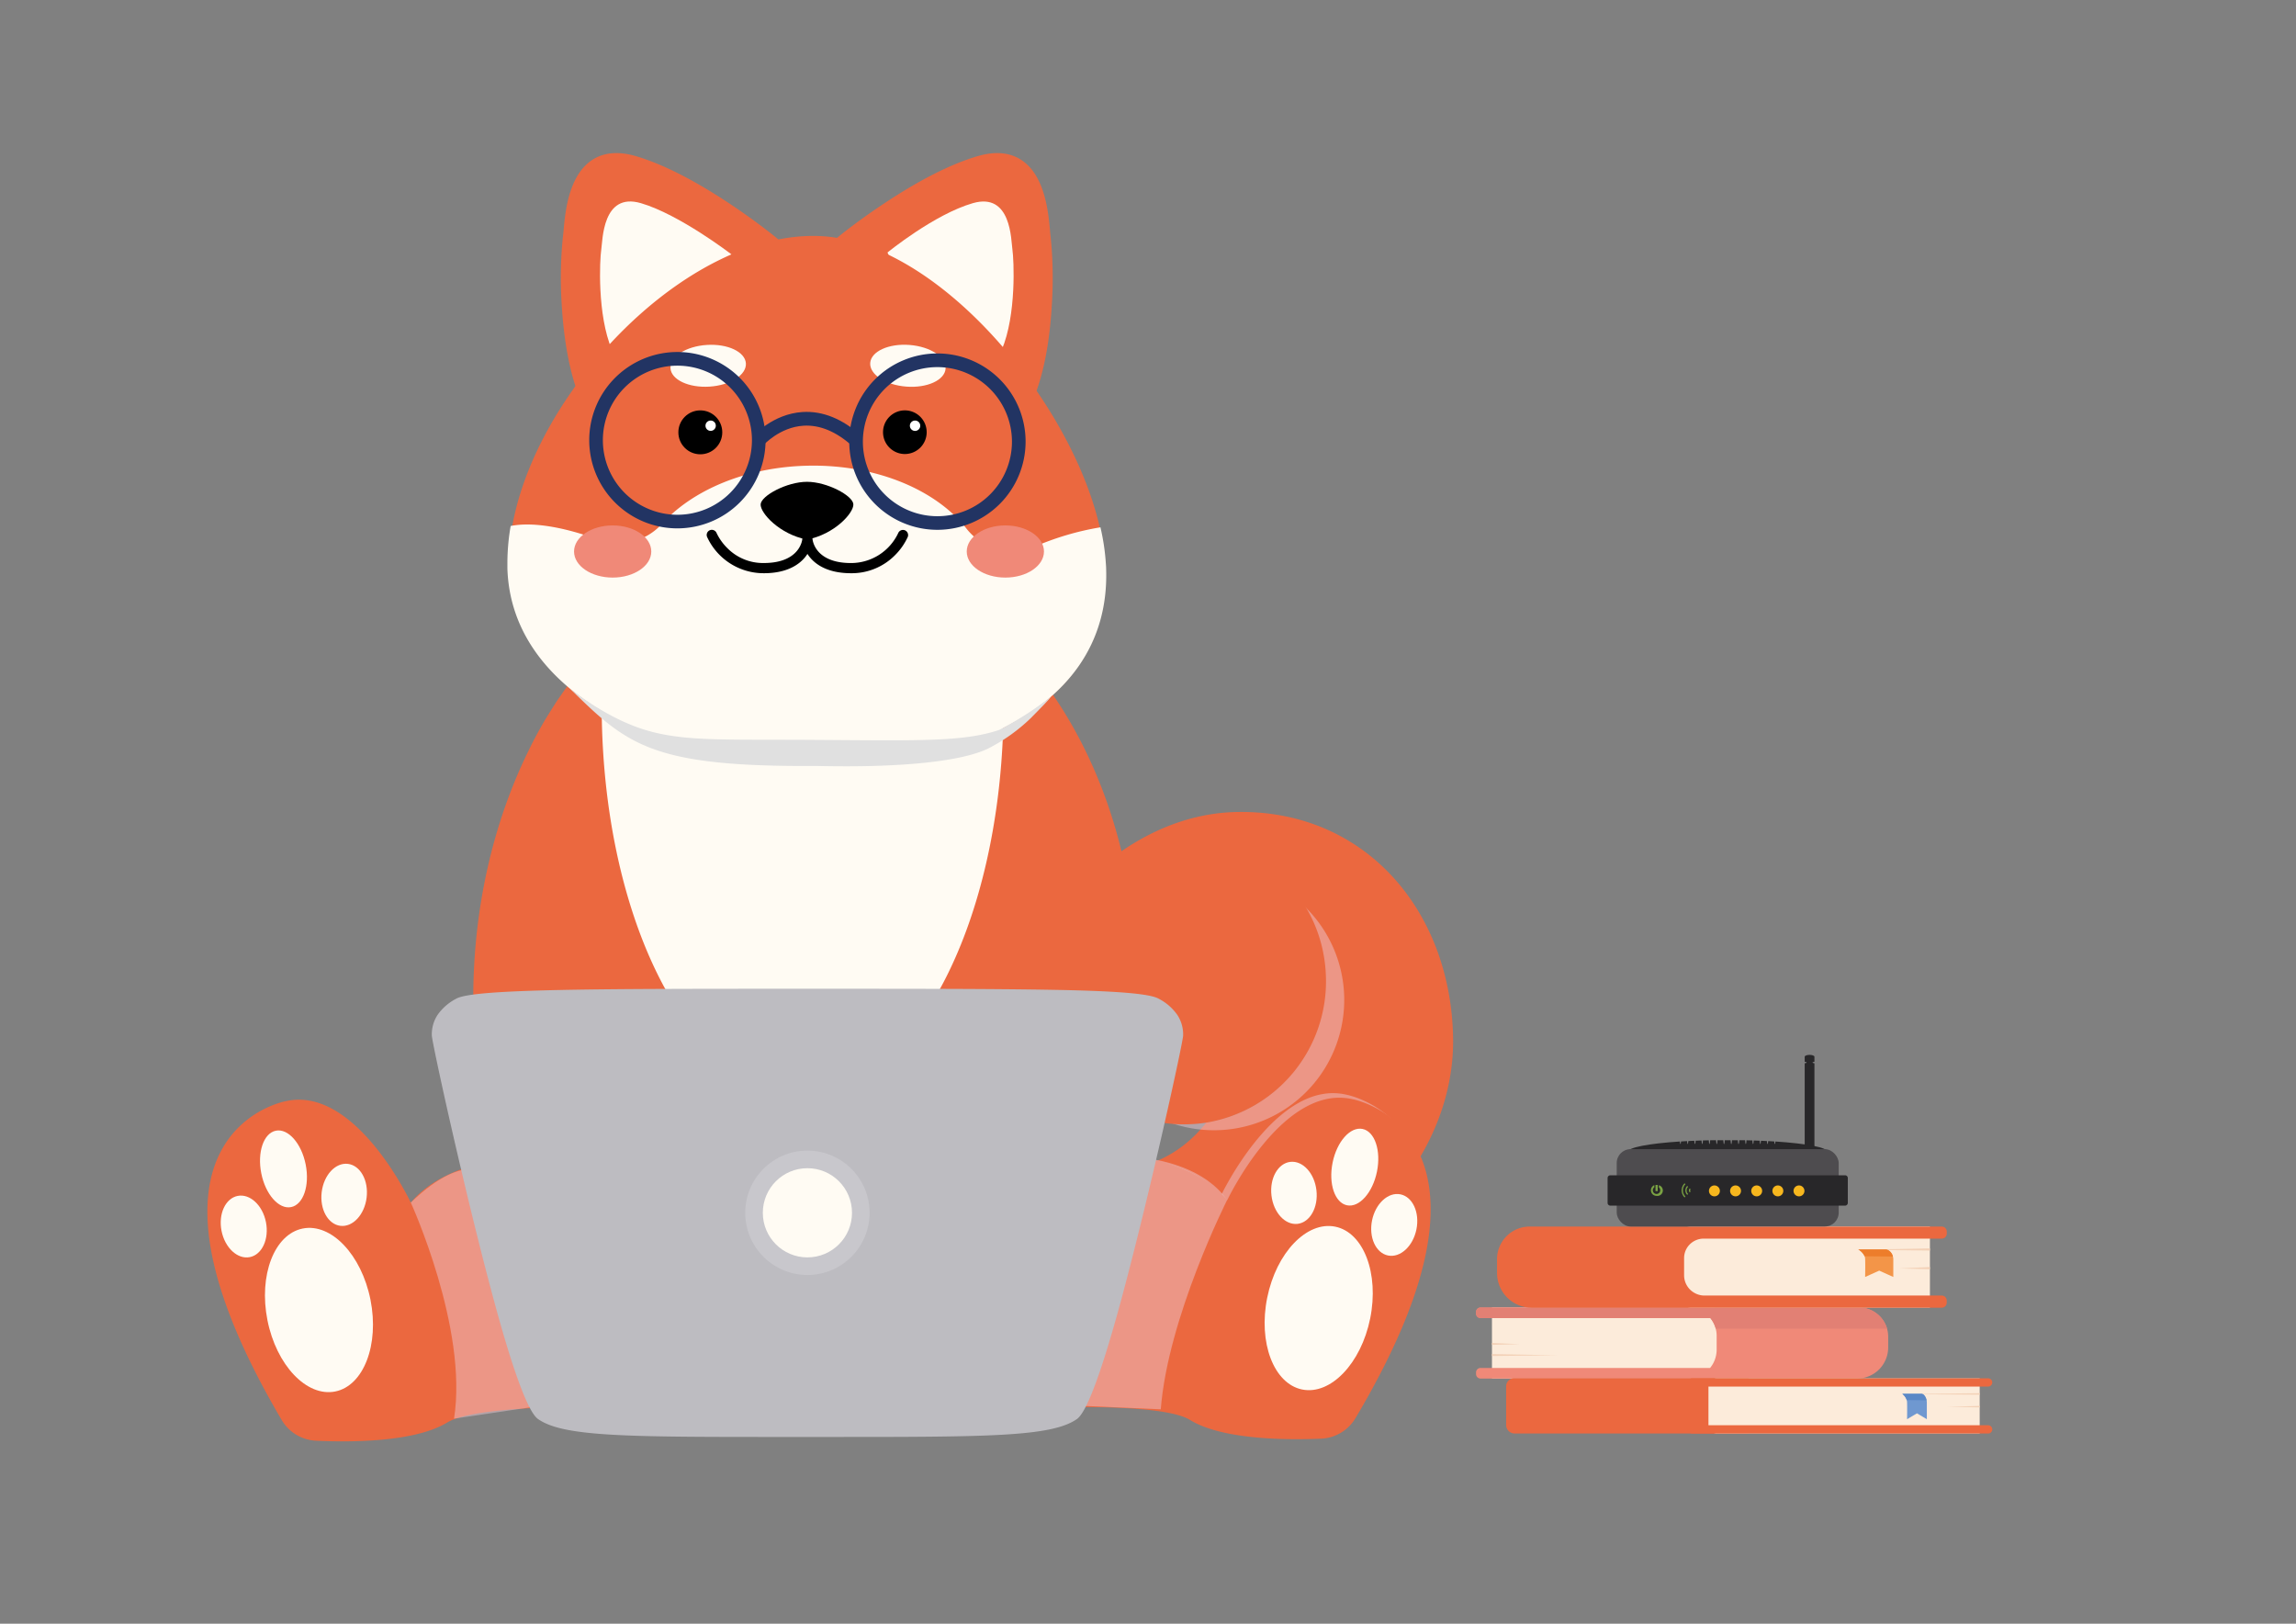 <svg xmlns="http://www.w3.org/2000/svg" viewBox="0 0 841.89 595.28"><rect x="0" y="0" width="841.89" height="595.28" fill="#808080" stroke="none"/><defs><style>.cls-1{isolation:isolate;}.cls-2,.cls-9{fill:#eb683f;}.cls-3{fill:#fffbf3;}.cls-4,.cls-5{fill:#ecc8d2;opacity:0.48;mix-blend-mode:multiply;}.cls-10,.cls-5,.cls-9{fill-rule:evenodd;}.cls-6{fill:#e0e0e0;}.cls-7{fill:#f08978;}.cls-8{fill:#fff;}.cls-10{fill:#bdbcc1;}.cls-11{fill:#c8c7cc;}.cls-12{fill:#fcebda;}.cls-13{fill:#e28074;}.cls-14{fill:#f3d1b7;}.cls-15{fill:#6f98d0;}.cls-16{fill:#5a88c6;}.cls-17{fill:#f39548;}.cls-18{fill:#ed7d2b;}.cls-19{fill:#282729;}.cls-20{fill:#4e4c4f;}.cls-21{fill:#f7b71e;}.cls-22{fill:#7aa243;}.cls-23{fill:#223463;}</style></defs><g class="cls-1"><g id="Au_travail" data-name="Au travail"><path class="cls-2" d="M282.16,88.68s-27.28-22.23-49.85-28.8S210,81.61,209.19,87.17s-2.48,37.89,6.28,58.44C215.47,145.61,262.29,142.58,282.16,88.68Z"></path><path class="cls-2" d="M212.92,146.69c-4.82-11.29-6.44-25.69-7-35.78a149.33,149.33,0,0,1,.49-24.16c.08-.52.16-1.38.25-2.38.57-6.42,1.77-19.78,10.23-25.56,4.28-2.93,9.72-3.46,16.16-1.59,9.62,2.8,21.11,8.59,34.14,17.21,9.65,6.39,16.4,11.87,16.69,12.1l1.53,1.25-.69,1.86a98.16,98.16,0,0,1-19.35,32.54,83.73,83.73,0,0,1-22.75,17.63c-14.55,7.68-26.51,8.53-27,8.56l-2,.13Zm18.62-84.15c-4.84-1.4-8.59-1.13-11.49.85-6.29,4.3-7.33,15.9-7.83,21.48-.1,1.13-.18,2-.29,2.71-1,6.45-2,35.83,5.32,55a73.37,73.37,0,0,0,23.05-7.83c17.56-9.35,30.53-24.55,38.55-45.18C272.8,84.88,250.28,68,231.54,62.54Z"></path><path class="cls-3" d="M268.19,93.24S249.14,78.6,235,74.48,221,88.12,220.46,91.6s-1.56,23.79,3.94,36.69C224.4,128.29,255.72,127.07,268.19,93.24Z"></path><path class="cls-2" d="M363.24,380.35c1.18,27.37,21.55,48.93,46.06,48.44,13.24-.27,25-6.93,33.06-17.31A51.87,51.87,0,1,0,399.6,321.4c15.15-14,33.61-23.29,53.78-23.7,46.78-.95,78.48,35.7,79.43,82.48s-41.48,88.81-88,93.65c-58.63,6.11-85-16.74-86-63.52A99.06,99.06,0,0,1,363.24,380.35Z"></path><path class="cls-4" d="M492.89,365.64a47.76,47.76,0,0,0-79.34-34.85.27.27,0,0,0-.08.07q-1.31,1.2-2.58,2.46l-.25.25a48.86,48.86,0,0,0-5.08,6.29h0a47.76,47.76,0,0,0,47.36,73.87,1.13,1.13,0,0,1,.1-.13,1.13,1.13,0,0,0-.1.13A47.78,47.78,0,0,0,492.89,365.64Z"></path><path class="cls-2" d="M486.2,358.6c-.55-29-24.21-52-52.86-51.34a51.3,51.3,0,0,0-33.26,13.14.24.24,0,0,0-.09.08c-.95.88-1.89,1.79-2.81,2.71l-.27.27a53.62,53.62,0,0,0-5.52,6.93h0a52.77,52.77,0,0,0-8.91,30.46c.55,29,24.21,52,52.86,51.34a51.53,51.53,0,0,0,7.4-.69l.11-.15-.11.15A52.47,52.47,0,0,0,486.2,358.6Z"></path><path class="cls-2" d="M416.8,359.46c0-86.86-54.12-157.27-120.88-157.27-.27,0-.54,0-.82,0s-.54,0-.82,0c-31.77,0-60.7,16.7-82.25,44-.49.62-.95,1.28-1.43,1.9l-.53.7c-1.07,1.42-2.13,2.85-3.16,4.32-.67.94-1.31,1.91-2,2.88s-1.16,1.71-1.72,2.59c-1,1.57-2,3.18-3,4.81-.23.38-.47.75-.69,1.14q-1.68,2.87-3.25,5.85c-.11.2-.23.4-.34.61-.82,1.57-1.6,3.17-2.38,4.78-12.64,25.92-20,57-20,90.41,0,45.1,13.4,85.92,35.08,115.54a141.25,141.25,0,0,0,14.17,16.57c14.16,14.19,23.79,14.33,41.76,19,.2.08.43.12.64.18-.17-.64-.35-1.28-.52-1.94-.27-1-.52-2.06-.76-3.12-.73-3.05,5.81,6.22,6.3,3.08,0,0,16.49,1.55,25.8,1.55,8.05,0,14.82.38,22.44-1.57-.91,4.81,6.37-1.48,5.22,2.72,2.07-11.92,5.42.22,6.25,0,17-4.8,21.61-5.9,35.18-19.29A140.07,140.07,0,0,0,379.9,481.7c14.92-20.41,25.92-46.14,31.32-74.91A201.12,201.12,0,0,0,416.8,359.46Z"></path><path class="cls-2" d="M309.53,88.68s27.28-22.23,49.85-28.8,22.28,21.73,23.12,27.29,2.48,37.89-6.28,58.44C376.22,145.61,329.4,142.58,309.53,88.68Z"></path><path class="cls-2" d="M378,148.5l-2-.13c-.5,0-12.46-.88-27-8.56a83.53,83.53,0,0,1-22.74-17.63,98.18,98.18,0,0,1-19.36-32.54l-.69-1.86,1.54-1.25c.28-.23,7-5.71,16.68-12.1,13-8.62,24.52-14.41,34.15-17.21,6.43-1.87,11.87-1.34,16.16,1.59C383.22,64.59,384.42,78,385,84.37c.09,1,.16,1.86.24,2.38a149.33,149.33,0,0,1,.49,24.16c-.52,10.09-2.14,24.49-7,35.78ZM312.84,89.6c8,20.63,21,35.83,38.55,45.18a73.54,73.54,0,0,0,23.05,7.83c7.31-19.2,6.3-48.58,5.32-55-.1-.69-.18-1.58-.29-2.71-.49-5.58-1.53-17.18-7.83-21.48-2.89-2-6.65-2.25-11.48-.85C341.41,68,318.9,84.88,312.84,89.6Z"></path><path class="cls-3" d="M325.43,92.56s17.13-14,31.29-18.08,14,13.64,14.52,17.12,1.55,23.79-3.94,36.69C367.3,128.29,337.91,126.39,325.43,92.56Z"></path><path class="cls-5" d="M382.46,426.06s47.08-9.7,65.23,12.27c0,0,20.35-42.94,46-37,0,0,63.6,11.62,1.06,116.85a15.47,15.47,0,0,1-12.59,7.58c-12.58.54-36.26.44-48.11-6.85-16.61-10.21-119.17.25-119.17.25Z"></path><path class="cls-2" d="M317.84,280a188.32,188.32,0,0,1-21.89.57c-3.2-.11-6.45-.3-9.74-.6-46.07-4-98.2-26.37-99.63-71.29,0-.61,0-1.22,0-1.83a77.61,77.61,0,0,1,1.18-13.51c2.83-16.41,10.61-33.62,21.5-49.32,14.23-20.55,33.77-38.5,54.42-48.66,12-5.93,24.42-9.22,36.38-8.83,10,.31,20.21,3.66,30.24,9.2,21.6,11.88,42.11,33.88,56.26,57.64l0,0c7.87,13.26,13.74,27,16.69,39.94a81.24,81.24,0,0,1,2,13.51c0,.62.08,1.22.09,1.83C406.78,254.54,363.81,276.05,317.84,280Z"></path><path class="cls-3" d="M405.6,208.66c0-.61-.05-1.21-.09-1.83a81.29,81.29,0,0,0-2-13.51,103.12,103.12,0,0,0-24.24,7.15,21.45,21.45,0,0,1-25-6.82c-11.1-14-32.74-23.3-57.49-22.93-22.83.34-42.76,8.83-54.1,21.38a21.52,21.52,0,0,1-23.34,5.73c-12.95-4.73-24.19-6.55-32.09-5a80,80,0,0,0-1.2,13.71c0,.62,0,1.24,0,1.86.74,23.14,14.79,40.37,34.58,52.27.62,73.49,29.84,133.49,67.06,139.89a37.32,37.32,0,0,0,13.22,0c36.14-6.23,64.75-63,66.93-133.61C390.77,255.56,406.49,236.65,405.6,208.66Z"></path><path class="cls-6" d="M208.72,252.17c20.73,20.4,29.54,28.65,86.42,28.65H300c31.57.72,53.38-1.87,62.56-6.51A65.18,65.18,0,0,0,378,263.24c2.37-2.42,6.28-6.31,7.37-7.82a121.77,121.77,0,0,1-19,12.19c-13.29,4.43-29.4,3.89-68.82,3.64-41.73-.27-54.67,1.26-74.18-9.31a98,98,0,0,1-14.65-9.77"></path><path class="cls-4" d="M268.2,487.51c7.79,15.28,24,22.46,37.09,18.27,11.76-3.76,16.82-15.29,18-18.49a.1.1,0,0,1,.2,0c-.27,4.67-1.88,31.88-3.69,32.56-6.46,2.42-34.53,1.91-48.05,0C271.78,519.91,268.86,501.59,268.2,487.51Z"></path><ellipse class="cls-7" cx="368.64" cy="202.19" rx="14.16" ry="9.56"></ellipse><ellipse class="cls-7" cx="224.65" cy="202.19" rx="14.16" ry="9.56"></ellipse><path d="M312.91,184.89c-.13-3.16-9.62-8.25-17-8.25s-16.82,5.09-17,8.25,6.91,11,17,12.93C306,195.89,313.05,188.06,312.91,184.89Z"></path><path d="M331.82,194.42a1.9,1.9,0,0,0-2.46,1,19.12,19.12,0,0,1-17.37,11h-.16c-13-.09-13.86-8.4-13.89-8.75h0a1.89,1.89,0,0,0-3.76,0c0,.09-.76,8.65-13.89,8.74h-.16A18.37,18.37,0,0,1,266.75,201a19.66,19.66,0,0,1-4-5.59,1.88,1.88,0,1,0-3.48,1.43,22.81,22.81,0,0,0,20.86,13.31h.18c8.5-.06,12.84-3.3,15-6,.28-.36.53-.72.76-1.08a12,12,0,0,0,.77,1.08c2.14,2.7,6.47,5.94,15,6H312a22.31,22.31,0,0,0,16.16-6.59,22.9,22.9,0,0,0,4.7-6.72A1.9,1.9,0,0,0,331.82,194.42Z"></path><ellipse class="cls-3" cx="259.68" cy="134.09" rx="13.86" ry="7.66" transform="translate(-8.04 16.86) rotate(-3.66)"></ellipse><ellipse class="cls-3" cx="332.88" cy="134.09" rx="7.66" ry="13.86" transform="translate(173.73 455.74) rotate(-85.61)"></ellipse><path d="M339.79,158.5a8,8,0,1,1-8-8.05A8,8,0,0,1,339.79,158.5Z"></path><path class="cls-8" d="M337.43,156.07a1.9,1.9,0,1,1-1.89-1.89A1.89,1.89,0,0,1,337.43,156.07Z"></path><circle cx="256.79" cy="158.5" r="8.05"></circle><path class="cls-8" d="M262.47,156.07a1.89,1.89,0,1,1-1.89-1.89A1.88,1.88,0,0,1,262.47,156.07Z"></path><path class="cls-9" d="M214.31,423.9s-45.44-4.92-63.68,17c0,0-20.18-43-45.83-37.19,0,0-63.66,11.36-1.54,116.84a15.46,15.46,0,0,0,12.55,7.64c12.57.59,36.26.59,48.14-6.66,16.65-10.14,115.76-4.13,115.76-4.13Z"></path><ellipse class="cls-3" cx="103.96" cy="428.53" rx="8.3" ry="14.28" transform="translate(-81.62 28.52) rotate(-11.25)"></ellipse><ellipse class="cls-3" cx="126.19" cy="438.04" rx="11.44" ry="8.3" transform="translate(-323.91 510.23) rotate(-83.04)"></ellipse><ellipse class="cls-3" cx="89.4" cy="449.65" rx="8.3" ry="11.44" transform="translate(-86.03 26.09) rotate(-11.25)"></ellipse><ellipse class="cls-3" cx="116.98" cy="480.26" rx="19.26" ry="30.46" transform="translate(-91.47 32.06) rotate(-11.25)"></ellipse><path class="cls-5" d="M180.4,431.44s-8.92-10.75-29.77,9.44c0,0,21.11,46.14,15.85,79.22l27.7-4.11Z"></path><path class="cls-9" d="M386.42,422.79S431.88,418.05,450,440c0,0,20.36-42.93,46-37,0,0,63.61,11.62,1.06,116.85a15.45,15.45,0,0,1-12.58,7.59c-12.58.54-36.26.44-48.12-6.86-16.6-10.21-117.78-.69-117.78-.69Z"></path><ellipse class="cls-3" cx="496.75" cy="427.87" rx="14.28" ry="8.3" transform="translate(-21.48 829.45) rotate(-78.51)"></ellipse><ellipse class="cls-3" cx="474.48" cy="437.29" rx="8.3" ry="11.44" transform="translate(-47.93 58.56) rotate(-6.72)"></ellipse><ellipse class="cls-3" cx="511.22" cy="449.05" rx="11.44" ry="8.3" transform="translate(-30.65 860.6) rotate(-78.51)"></ellipse><ellipse class="cls-3" cx="483.52" cy="479.55" rx="30.46" ry="19.26" transform="translate(-82.72 857.87) rotate(-78.51)"></ellipse><path class="cls-5" d="M389.24,424.84s44.47-7.7,60.73,15.09c0,0-21.76,43.07-24.34,76.75l-28.26-1.25Z"></path><path class="cls-10" d="M431.73,372.13a18.88,18.88,0,0,0-6.89-6h0c-3.4-1.95-16.8-2.86-39.11-3.25-22.58-.39-52.39-.39-89.65-.39-76.5,0-122.42,0-128.78,3.64a19,19,0,0,0-6.89,6,13,13,0,0,0-2.07,7.47c0,2.34,11.83,56.58,22.53,96.28,6.15,22.86,12.28,41.44,16.4,44.35,9.34,6.59,32.92,6.59,91.52,6.58h14.58c58.6,0,82.18,0,91.53-6.58,4.11-2.91,10.24-21.49,16.4-44.35,10.69-39.7,22.53-93.94,22.53-96.28A13,13,0,0,0,431.73,372.13Z"></path><circle class="cls-11" cx="296.06" cy="444.63" r="22.8"></circle><circle class="cls-3" cx="296.06" cy="444.63" r="16.35"></circle><path class="cls-12" d="M547.07,479.34h80.43a3.9,3.9,0,0,1,3.9,3.9v18.14a4,4,0,0,1-4,4H547.07a0,0,0,0,1,0,0v-26A0,0,0,0,1,547.07,479.34Z"></path><path class="cls-7" d="M692.35,490.05V494a11.4,11.4,0,0,1-11.4,11.4H542.88a1.65,1.65,0,0,1-1.65-1.65v-.59a1.65,1.65,0,0,1,1.65-1.65h84.17a11.12,11.12,0,0,0,1.18-1.77,10.7,10.7,0,0,0,1.23-5v-5a10.39,10.39,0,0,0-2.29-6.51H542.88a1.65,1.65,0,0,1-1.65-1.65V481a1.65,1.65,0,0,1,1.65-1.65H681.64a10.72,10.72,0,0,1,10.3,7.76A10.57,10.57,0,0,1,692.35,490.05Z"></path><path class="cls-13" d="M691.94,487.1H629.12a10.4,10.4,0,0,0-2-3.87H542.88a1.65,1.65,0,0,1-1.65-1.65V481a1.65,1.65,0,0,1,1.65-1.65H681.64A10.72,10.72,0,0,1,691.94,487.1Z"></path><polygon class="cls-14" points="547.07 492.35 557.29 492.79 547.07 493.05 547.07 492.35"></polygon><polygon class="cls-14" points="547.07 496.43 571.39 496.87 547.07 497.13 547.07 496.43"></polygon><path class="cls-2" d="M552.27,505.31H638a3.16,3.16,0,0,1,3.16,3.16v14.11a3,3,0,0,1-3,3H552.27a0,0,0,0,1,0,0V505.31A0,0,0,0,1,552.27,505.31Z" transform="translate(1193.42 1030.86) rotate(-180)"></path><path class="cls-12" d="M626.45,505.31h96.36a3.1,3.1,0,0,1,3.1,3.1v14.11a3,3,0,0,1-3,3H626.45a0,0,0,0,1,0,0V505.31A0,0,0,0,1,626.45,505.31Z" transform="translate(1352.36 1030.86) rotate(-180)"></path><path class="cls-2" d="M620.49,525.55H729a1.52,1.52,0,0,0,1.52-1.51h0a1.52,1.52,0,0,0-1.52-1.52H620.49A1.51,1.51,0,0,0,619,524h0A1.51,1.51,0,0,0,620.49,525.55Z"></path><path class="cls-2" d="M620.49,508.34H729a1.52,1.52,0,0,0,1.52-1.52h0a1.52,1.52,0,0,0-1.52-1.51H620.49a1.51,1.51,0,0,0-1.51,1.51h0A1.51,1.51,0,0,0,620.49,508.34Z"></path><polygon class="cls-14" points="725.91 515.43 713.85 515.77 725.91 515.97 725.91 515.43"></polygon><polygon class="cls-14" points="725.91 510.77 697.22 511.11 725.91 511.32 725.91 510.77"></polygon><path class="cls-15" d="M697.52,511a4.74,4.74,0,0,1,1.64,2.3,3.43,3.43,0,0,1,.12.8c.07,1.9,0,6.2,0,6.2l3.63-2.15,3.62,2.15v-5.83a4.65,4.65,0,0,0-.88-2.87,1.38,1.38,0,0,0-1-.6Z"></path><path class="cls-16" d="M697.52,511a4.74,4.74,0,0,1,1.64,2.3l7.27.09s-.29-2-1.79-2.39Z"></path><path class="cls-12" d="M615.63,449.65H703.1a4.56,4.56,0,0,1,4.56,4.56v20.73a4.45,4.45,0,0,1-4.45,4.45H615.63a0,0,0,0,1,0,0V449.65a0,0,0,0,1,0,0Z" transform="translate(1323.29 929.05) rotate(-180)"></path><path class="cls-2" d="M617.52,461.19v6.4a7.4,7.4,0,0,0,3.75,6.38,7.51,7.51,0,0,0,3.71,1h87a1.84,1.84,0,0,1,1.84,1.85v.76a1.84,1.84,0,0,1-1.84,1.84H561.66a12.71,12.71,0,0,1-12.73-12.73v-5.05a11.78,11.78,0,0,1,1.19-5.2,11.94,11.94,0,0,1,10.76-6.76H712a1.84,1.84,0,0,1,1.84,1.85v.76A1.84,1.84,0,0,1,712,454.1h-87.3a7.2,7.2,0,0,0-5.29,2.31A7.07,7.07,0,0,0,617.52,461.19Z"></path><polygon class="cls-14" points="707.65 464.52 696.5 465.02 707.65 465.32 707.65 464.52"></polygon><polygon class="cls-14" points="707.65 457.68 681.11 458.18 707.65 458.48 707.65 457.68"></polygon><path class="cls-17" d="M681.39,458.08a5.56,5.56,0,0,1,2.33,2.49,3.13,3.13,0,0,1,.18.87c.1,2.06,0,6.72,0,6.72l5.17-2.33,5.16,2.33v-6.32a4.21,4.21,0,0,0-1.27-3.11,2.11,2.11,0,0,0-1.42-.65Z"></path><path class="cls-18" d="M681.39,458.08a5.56,5.56,0,0,1,2.33,2.49l10.36.1a3.32,3.32,0,0,0-2.54-2.59Z"></path><path class="cls-19" d="M651,418.49c0,.56-.13.93-.22.93s-.17-.37-.22-.95l-2.21-.13c0,.65-.13,1.08-.23,1.08s-.19-.44-.24-1.1c-.71,0-1.45-.08-2.18-.1-.05.71-.14,1.2-.24,1.2s-.2-.5-.24-1.22l-2.18-.08c0,.77-.13,1.3-.25,1.3s-.2-.54-.24-1.32l-2.17-.05c0,.81-.14,1.37-.25,1.37s-.21-.57-.25-1.39l-2.15,0c0,.84-.15,1.42-.26,1.42s-.22-.59-.26-1.43l-2.14,0c0,.85-.15,1.45-.26,1.45s-.22-.6-.26-1.45h-2.15c0,.85-.14,1.45-.25,1.45s-.22-.6-.26-1.45l-2.15,0c0,.84-.14,1.43-.25,1.43s-.22-.58-.26-1.42l-2.15,0c-.05.82-.15,1.39-.26,1.39s-.21-.56-.25-1.37l-2.16.05c0,.78-.14,1.32-.25,1.32s-.2-.53-.25-1.3l-2.17.08c0,.72-.14,1.22-.24,1.22s-.2-.49-.25-1.2c-.73,0-1.47.06-2.18.1-.05.66-.13,1.1-.23,1.1s-.19-.43-.24-1.08l-2.2.13c-.06.58-.14.95-.23.95s-.17-.37-.22-.93c-11.38.75-19.1,2.18-19.1,3.83,0,2.41,16.4,4.36,36.63,4.36s36.63-1.95,36.63-4.36C670.14,420.67,662.42,419.24,651,418.49Z"></path><path class="cls-19" d="M664.61,389.54c0-.12.28-.23.7-.29v-1.83c0-.38-.8-.69-1.79-.69s-1.78.31-1.78.69v1.83c.42.06.7.17.7.29s-.28.23-.7.29v34.48h3.57V389.83C664.89,389.77,664.61,389.66,664.61,389.54Z"></path><rect class="cls-20" x="592.81" y="421.3" width="81.4" height="28.35" rx="5.09"></rect><path class="cls-19" d="M676.55,442H590.47a1,1,0,0,1-1-1v-9.12a1,1,0,0,1,1-1h86.08a1,1,0,0,1,1,1V441A1,1,0,0,1,676.55,442Z"></path><path class="cls-21" d="M630.64,436.6a2,2,0,1,1-2-2A2,2,0,0,1,630.64,436.6Z"></path><path class="cls-21" d="M638.39,436.6a2,2,0,1,1-2-2A2,2,0,0,1,638.39,436.6Z"></path><path class="cls-21" d="M646.14,436.6a2,2,0,1,1-2-2A2,2,0,0,1,646.14,436.6Z"></path><path class="cls-21" d="M653.9,436.6a2,2,0,1,1-2-2A2,2,0,0,1,653.9,436.6Z"></path><path class="cls-21" d="M661.65,436.6a2,2,0,1,1-2-2A2,2,0,0,1,661.65,436.6Z"></path><rect class="cls-22" x="607.03" y="434.43" width="0.82" height="2.25"></rect><path class="cls-22" d="M608.27,434.52v.8a1.36,1.36,0,1,1-1.66-.05v-.79a2.05,2.05,0,0,0,.8,3.94,2,2,0,0,0,.86-3.9Z"></path><path class="cls-22" d="M619.74,436.42a.57.57,0,0,1,.17-.4l-.32-.32a1,1,0,0,0-.3.72,1,1,0,0,0,.3.72l.32-.32A.57.57,0,0,1,619.74,436.42Z"></path><path class="cls-22" d="M618.44,436.42a1.81,1.81,0,0,1,.55-1.32l-.32-.32a2.32,2.32,0,0,0,0,3.28l.32-.31A1.85,1.85,0,0,1,618.44,436.42Z"></path><path class="cls-22" d="M617.08,436.42a3.22,3.22,0,0,1,.94-2.28l-.32-.32a3.67,3.67,0,0,0-1.08,2.6A3.71,3.71,0,0,0,617.7,439l.32-.33A3.22,3.22,0,0,1,617.08,436.42Z"></path><path class="cls-23" d="M248.39,193.71a32.33,32.33,0,1,1,32.33-32.33A32.36,32.36,0,0,1,248.39,193.71Zm0-59.65a27.33,27.33,0,1,0,27.33,27.32A27.34,27.34,0,0,0,248.39,134.06Z"></path><path class="cls-23" d="M343.73,194.24a32.33,32.33,0,1,1,32.33-32.33A32.36,32.36,0,0,1,343.73,194.24Zm0-59.65a27.33,27.33,0,1,0,27.33,27.32A27.36,27.36,0,0,0,343.73,134.59Z"></path><path class="cls-23" d="M312.55,163.54c-5.89-5.31-11.91-7.82-17.88-7.47-8.83.51-14.8,7.19-14.86,7.26L276,160.05c.29-.34,7.33-8.3,18.27-9,7.38-.46,14.64,2.49,21.59,8.75Z"></path></g></g></svg>